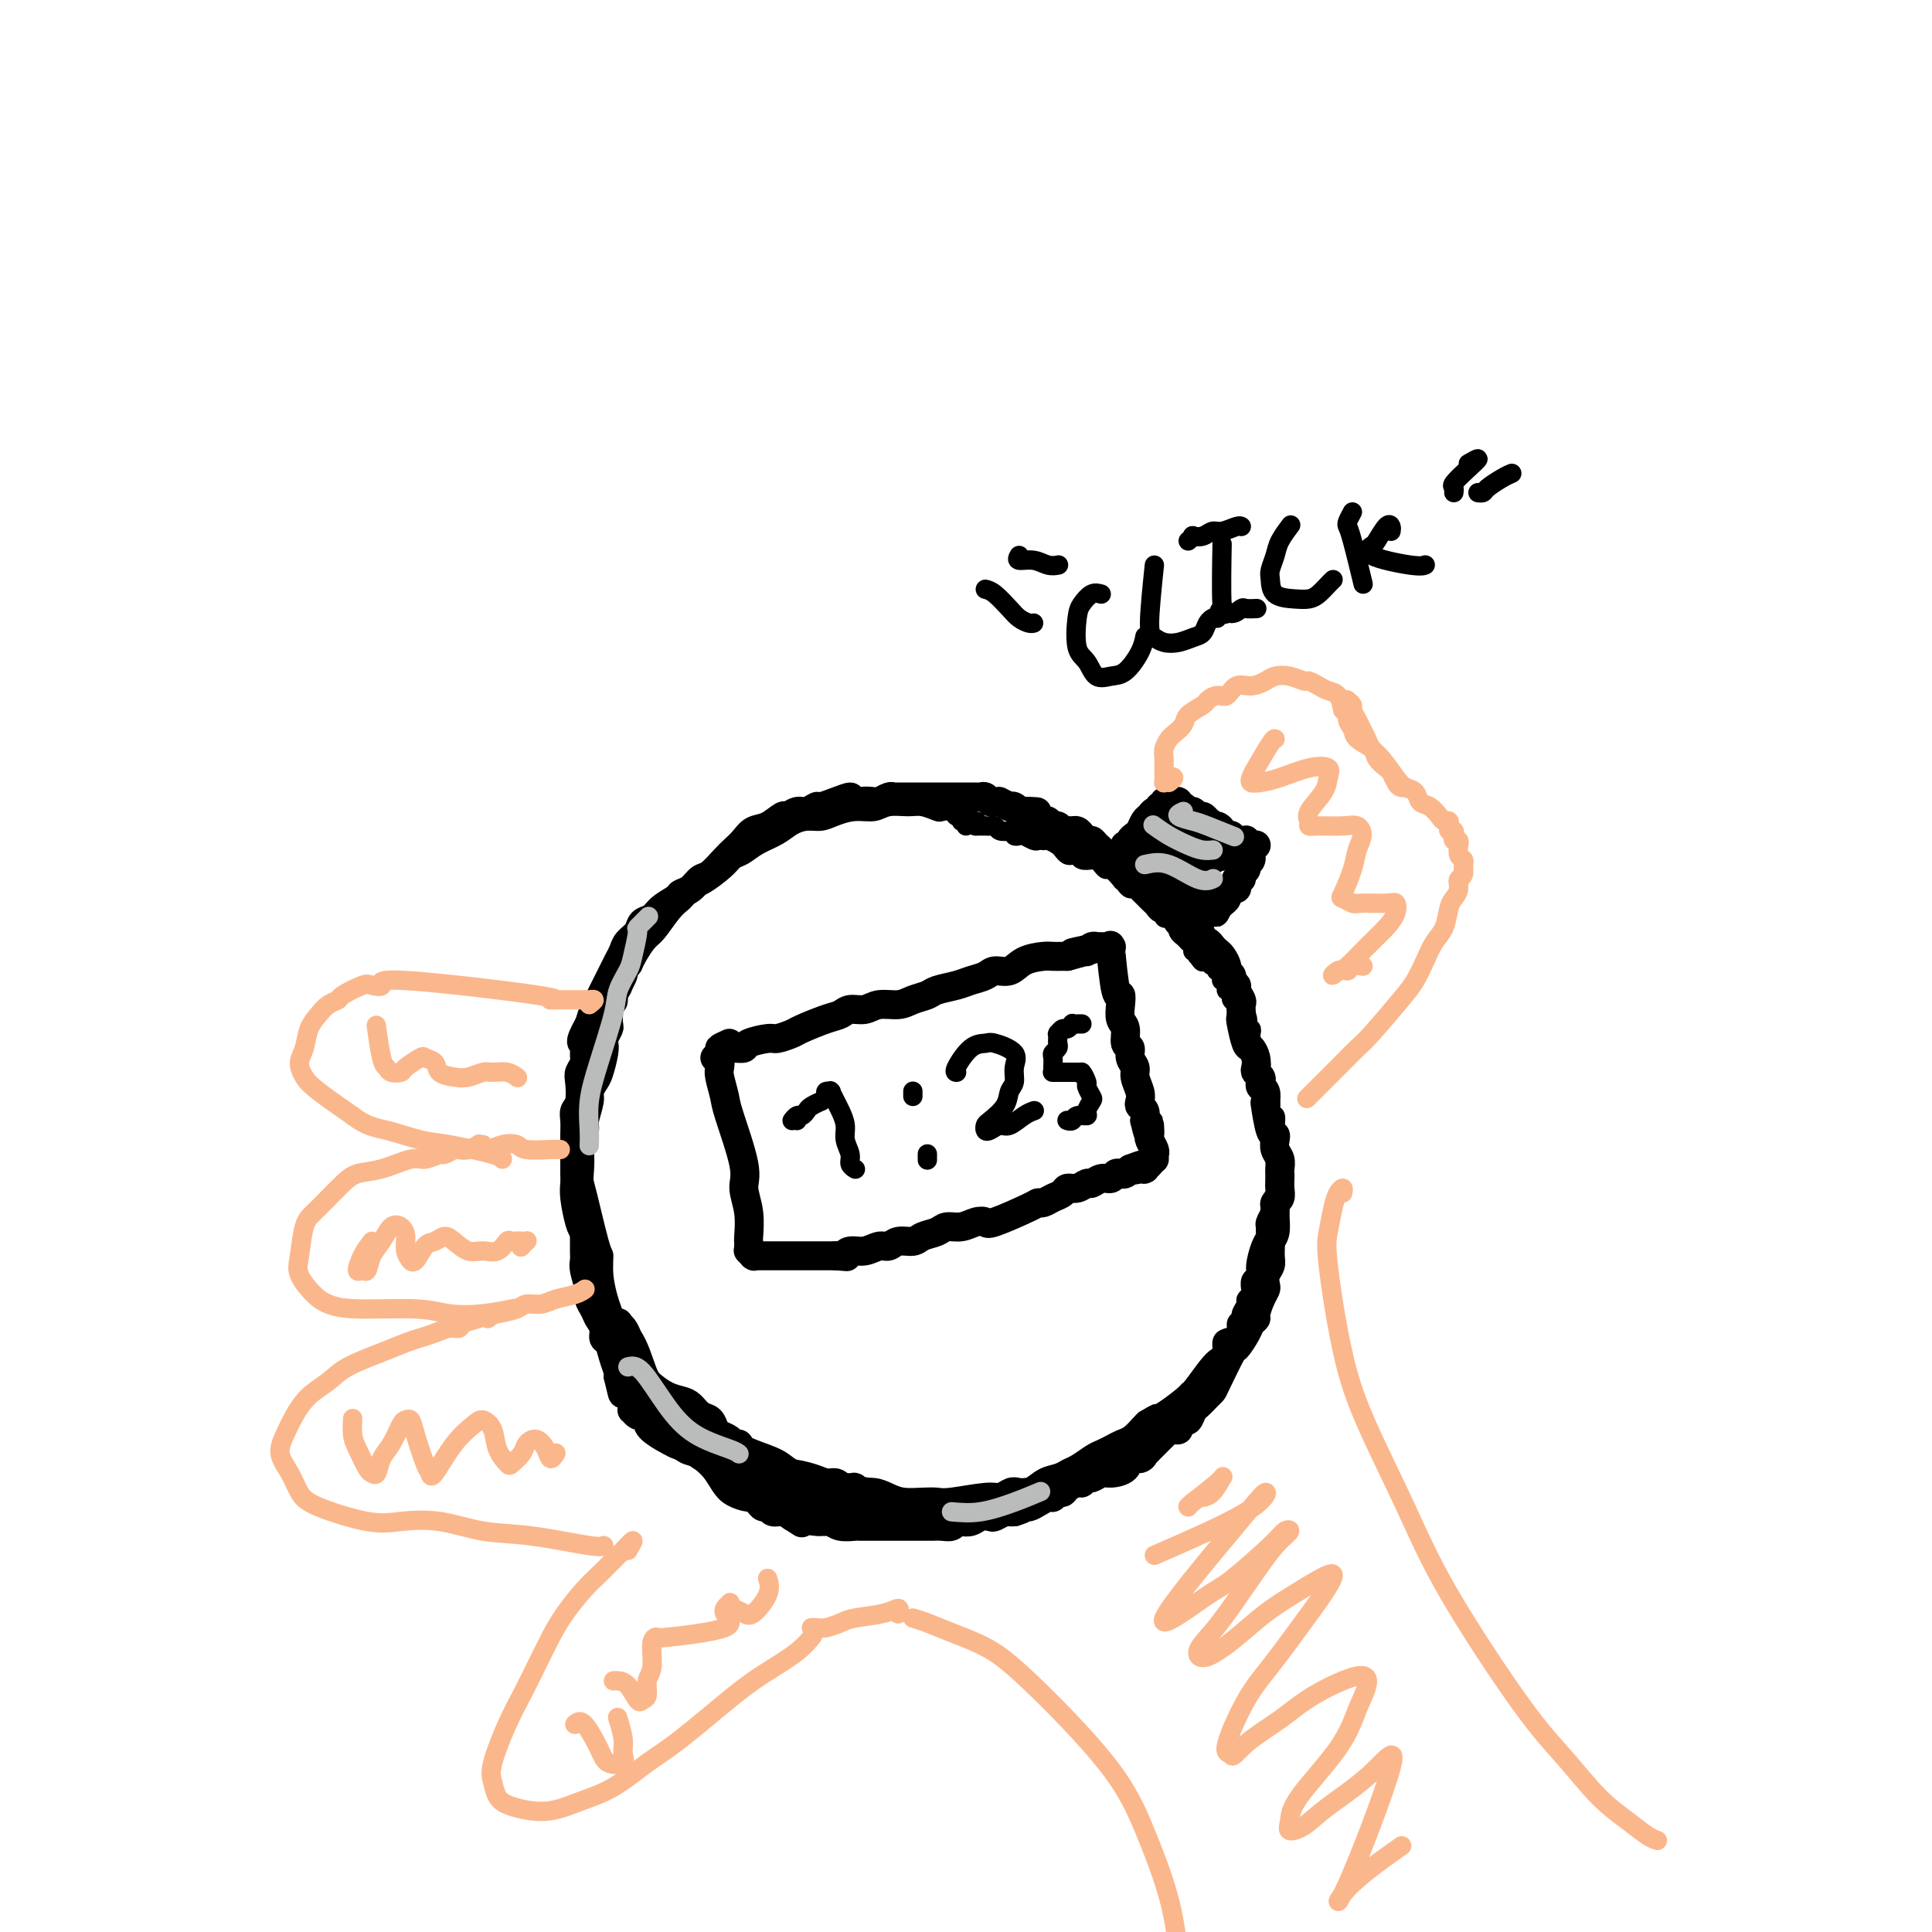 <svg viewBox='0 0 400 400' version='1.1' xmlns='http://www.w3.org/2000/svg' xmlns:xlink='http://www.w3.org/1999/xlink'><g fill='none' stroke='#000000' stroke-width='4' stroke-linecap='round' stroke-linejoin='round'><path d='M200,171c0.504,-0.414 1.007,-0.828 1,-1c-0.007,-0.172 -0.526,-0.102 -1,0c-0.474,0.102 -0.905,0.237 -1,0c-0.095,-0.237 0.145,-0.847 0,-1c-0.145,-0.153 -0.675,0.151 -1,0c-0.325,-0.151 -0.445,-0.758 -1,-1c-0.555,-0.242 -1.545,-0.118 -2,0c-0.455,0.118 -0.375,0.232 -1,0c-0.625,-0.232 -1.955,-0.809 -3,-1c-1.045,-0.191 -1.806,0.004 -3,0c-1.194,-0.004 -2.823,-0.207 -4,0c-1.177,0.207 -1.904,0.826 -3,1c-1.096,0.174 -2.562,-0.095 -4,0c-1.438,0.095 -2.848,0.553 -4,1c-1.152,0.447 -2.044,0.882 -3,1c-0.956,0.118 -1.975,-0.081 -3,0c-1.025,0.081 -2.057,0.441 -3,1c-0.943,0.559 -1.798,1.317 -3,2c-1.202,0.683 -2.752,1.290 -4,2c-1.248,0.710 -2.193,1.523 -3,2c-0.807,0.477 -1.477,0.618 -2,1c-0.523,0.382 -0.899,1.005 -2,2c-1.101,0.995 -2.927,2.361 -4,3c-1.073,0.639 -1.394,0.549 -2,1c-0.606,0.451 -1.499,1.443 -2,2c-0.501,0.557 -0.610,0.681 -1,1c-0.390,0.319 -1.060,0.834 -2,2c-0.940,1.166 -2.149,2.983 -3,4c-0.851,1.017 -1.345,1.235 -2,2c-0.655,0.765 -1.473,2.076 -2,3c-0.527,0.924 -0.764,1.462 -1,2'/><path d='M131,200c-1.820,2.397 -0.869,1.389 -1,2c-0.131,0.611 -1.345,2.841 -2,4c-0.655,1.159 -0.753,1.248 -1,2c-0.247,0.752 -0.643,2.168 -1,3c-0.357,0.832 -0.674,1.080 -1,2c-0.326,0.920 -0.661,2.511 -1,4c-0.339,1.489 -0.683,2.874 -1,4c-0.317,1.126 -0.607,1.991 -1,3c-0.393,1.009 -0.890,2.163 -1,3c-0.110,0.837 0.168,1.359 0,3c-0.168,1.641 -0.781,4.402 -1,6c-0.219,1.598 -0.044,2.033 0,3c0.044,0.967 -0.041,2.466 0,3c0.041,0.534 0.210,0.103 1,3c0.790,2.897 2.201,9.121 3,12c0.799,2.879 0.987,2.413 1,3c0.013,0.587 -0.148,2.228 0,4c0.148,1.772 0.606,3.674 1,5c0.394,1.326 0.725,2.074 1,3c0.275,0.926 0.495,2.030 1,3c0.505,0.970 1.294,1.807 2,3c0.706,1.193 1.328,2.741 2,4c0.672,1.259 1.394,2.228 2,3c0.606,0.772 1.097,1.348 2,2c0.903,0.652 2.220,1.382 3,2c0.780,0.618 1.024,1.124 2,2c0.976,0.876 2.686,2.120 4,3c1.314,0.880 2.233,1.394 3,2c0.767,0.606 1.384,1.303 2,2'/><path d='M150,298c3.044,2.202 2.653,1.206 3,1c0.347,-0.206 1.431,0.379 3,1c1.569,0.621 3.624,1.279 5,2c1.376,0.721 2.073,1.503 3,2c0.927,0.497 2.086,0.707 3,1c0.914,0.293 1.585,0.670 3,1c1.415,0.330 3.574,0.614 5,1c1.426,0.386 2.118,0.874 3,1c0.882,0.126 1.955,-0.110 3,0c1.045,0.110 2.060,0.566 3,1c0.940,0.434 1.803,0.844 3,1c1.197,0.156 2.729,0.057 4,0c1.271,-0.057 2.280,-0.071 3,0c0.720,0.071 1.152,0.229 3,0c1.848,-0.229 5.113,-0.844 7,-1c1.887,-0.156 2.395,0.148 3,0c0.605,-0.148 1.306,-0.746 2,-1c0.694,-0.254 1.379,-0.162 2,0c0.621,0.162 1.176,0.395 2,0c0.824,-0.395 1.915,-1.419 3,-2c1.085,-0.581 2.163,-0.719 3,-1c0.837,-0.281 1.431,-0.705 2,-1c0.569,-0.295 1.111,-0.460 2,-1c0.889,-0.540 2.125,-1.453 3,-2c0.875,-0.547 1.390,-0.728 2,-1c0.610,-0.272 1.315,-0.637 2,-1c0.685,-0.363 1.348,-0.726 2,-1c0.652,-0.274 1.291,-0.458 2,-1c0.709,-0.542 1.488,-1.440 2,-2c0.512,-0.560 0.756,-0.780 1,-1'/><path d='M237,294c3.177,-1.912 2.121,-1.192 2,-1c-0.121,0.192 0.695,-0.144 2,-1c1.305,-0.856 3.098,-2.233 4,-3c0.902,-0.767 0.911,-0.926 1,-1c0.089,-0.074 0.258,-0.065 1,-1c0.742,-0.935 2.057,-2.814 3,-4c0.943,-1.186 1.514,-1.679 2,-2c0.486,-0.321 0.885,-0.471 1,-1c0.115,-0.529 -0.056,-1.437 0,-2c0.056,-0.563 0.340,-0.780 1,-1c0.660,-0.220 1.698,-0.444 2,-1c0.302,-0.556 -0.130,-1.444 0,-2c0.130,-0.556 0.823,-0.779 1,-1c0.177,-0.221 -0.163,-0.439 0,-1c0.163,-0.561 0.827,-1.463 1,-2c0.173,-0.537 -0.146,-0.707 0,-1c0.146,-0.293 0.756,-0.709 1,-1c0.244,-0.291 0.121,-0.455 0,-1c-0.121,-0.545 -0.239,-1.469 0,-2c0.239,-0.531 0.834,-0.667 1,-1c0.166,-0.333 -0.099,-0.863 0,-2c0.099,-1.137 0.562,-2.881 1,-4c0.438,-1.119 0.852,-1.612 1,-2c0.148,-0.388 0.029,-0.671 0,-1c-0.029,-0.329 0.031,-0.704 0,-1c-0.031,-0.296 -0.152,-0.513 0,-1c0.152,-0.487 0.576,-1.243 1,-2'/><path d='M263,251c1.079,-3.815 0.275,-0.854 0,0c-0.275,0.854 -0.021,-0.401 0,-1c0.021,-0.599 -0.190,-0.542 0,-1c0.190,-0.458 0.783,-1.432 1,-2c0.217,-0.568 0.058,-0.729 0,-1c-0.058,-0.271 -0.016,-0.650 0,-1c0.016,-0.350 0.004,-0.670 0,-1c-0.004,-0.330 -0.001,-0.669 0,-1c0.001,-0.331 0.000,-0.652 0,-1c-0.000,-0.348 -0.000,-0.722 0,-1c0.000,-0.278 0.000,-0.460 0,-1c-0.000,-0.540 -0.000,-1.439 0,-2c0.000,-0.561 0.001,-0.785 0,-1c-0.001,-0.215 -0.004,-0.421 0,-1c0.004,-0.579 0.015,-1.531 0,-2c-0.015,-0.469 -0.057,-0.455 0,-1c0.057,-0.545 0.212,-1.651 0,-2c-0.212,-0.349 -0.793,0.057 -1,0c-0.207,-0.057 -0.041,-0.579 0,-1c0.041,-0.421 -0.042,-0.743 0,-1c0.042,-0.257 0.208,-0.450 0,-1c-0.208,-0.550 -0.792,-1.457 -1,-2c-0.208,-0.543 -0.042,-0.723 0,-1c0.042,-0.277 -0.040,-0.652 0,-1c0.040,-0.348 0.203,-0.671 0,-1c-0.203,-0.329 -0.773,-0.666 -1,-1c-0.227,-0.334 -0.112,-0.667 0,-1c0.112,-0.333 0.223,-0.667 0,-1c-0.223,-0.333 -0.778,-0.667 -1,-1c-0.222,-0.333 -0.111,-0.667 0,-1'/><path d='M260,218c-0.558,-2.194 0.046,-1.179 0,-1c-0.046,0.179 -0.743,-0.478 -1,-1c-0.257,-0.522 -0.072,-0.910 0,-1c0.072,-0.090 0.033,0.116 0,0c-0.033,-0.116 -0.060,-0.556 0,-1c0.060,-0.444 0.208,-0.892 0,-1c-0.208,-0.108 -0.773,0.125 -1,0c-0.227,-0.125 -0.118,-0.607 0,-1c0.118,-0.393 0.243,-0.697 0,-1c-0.243,-0.303 -0.854,-0.606 -1,-1c-0.146,-0.394 0.172,-0.879 0,-1c-0.172,-0.121 -0.835,0.121 -1,0c-0.165,-0.121 0.166,-0.606 0,-1c-0.166,-0.394 -0.829,-0.698 -1,-1c-0.171,-0.302 0.151,-0.602 0,-1c-0.151,-0.398 -0.776,-0.895 -1,-1c-0.224,-0.105 -0.046,0.183 0,0c0.046,-0.183 -0.041,-0.838 0,-1c0.041,-0.162 0.208,0.168 0,0c-0.208,-0.168 -0.792,-0.834 -1,-1c-0.208,-0.166 -0.042,0.167 0,0c0.042,-0.167 -0.041,-0.833 0,-1c0.041,-0.167 0.204,0.167 0,0c-0.204,-0.167 -0.776,-0.833 -1,-1c-0.224,-0.167 -0.099,0.165 0,0c0.099,-0.165 0.171,-0.828 0,-1c-0.171,-0.172 -0.584,0.146 -1,0c-0.416,-0.146 -0.833,-0.756 -1,-1c-0.167,-0.244 -0.083,-0.122 0,0'/><path d='M250,199c-1.714,-2.874 -0.999,-0.559 -1,0c-0.001,0.559 -0.717,-0.637 -1,-1c-0.283,-0.363 -0.132,0.109 0,0c0.132,-0.109 0.247,-0.799 0,-1c-0.247,-0.201 -0.855,0.086 -1,0c-0.145,-0.086 0.172,-0.544 0,-1c-0.172,-0.456 -0.834,-0.909 -1,-1c-0.166,-0.091 0.166,0.182 0,0c-0.166,-0.182 -0.828,-0.818 -1,-1c-0.172,-0.182 0.146,0.091 0,0c-0.146,-0.091 -0.756,-0.545 -1,-1c-0.244,-0.455 -0.122,-0.910 0,-1c0.122,-0.090 0.244,0.186 0,0c-0.244,-0.186 -0.854,-0.833 -1,-1c-0.146,-0.167 0.172,0.147 0,0c-0.172,-0.147 -0.833,-0.756 -1,-1c-0.167,-0.244 0.162,-0.122 0,0c-0.162,0.122 -0.813,0.243 -1,0c-0.187,-0.243 0.092,-0.851 0,-1c-0.092,-0.149 -0.554,0.163 -1,0c-0.446,-0.163 -0.875,-0.799 -1,-1c-0.125,-0.201 0.055,0.033 0,0c-0.055,-0.033 -0.343,-0.334 -1,-1c-0.657,-0.666 -1.682,-1.698 -2,-2c-0.318,-0.302 0.072,0.126 0,0c-0.072,-0.126 -0.607,-0.807 -1,-1c-0.393,-0.193 -0.644,0.102 -1,0c-0.356,-0.102 -0.816,-0.601 -1,-1c-0.184,-0.399 -0.092,-0.700 0,-1'/><path d='M233,182c-2.885,-2.663 -1.599,-0.822 -1,0c0.599,0.822 0.511,0.623 0,0c-0.511,-0.623 -1.445,-1.670 -2,-2c-0.555,-0.330 -0.730,0.056 -1,0c-0.270,-0.056 -0.636,-0.555 -1,-1c-0.364,-0.445 -0.728,-0.838 -1,-1c-0.272,-0.162 -0.454,-0.095 -1,0c-0.546,0.095 -1.456,0.219 -2,0c-0.544,-0.219 -0.722,-0.779 -1,-1c-0.278,-0.221 -0.655,-0.101 -1,0c-0.345,0.101 -0.657,0.185 -1,0c-0.343,-0.185 -0.718,-0.638 -1,-1c-0.282,-0.362 -0.471,-0.633 -1,-1c-0.529,-0.367 -1.398,-0.829 -2,-1c-0.602,-0.171 -0.939,-0.049 -1,0c-0.061,0.049 0.153,0.027 0,0c-0.153,-0.027 -0.672,-0.059 -1,0c-0.328,0.059 -0.466,0.208 -1,0c-0.534,-0.208 -1.466,-0.774 -2,-1c-0.534,-0.226 -0.672,-0.112 -1,0c-0.328,0.112 -0.847,0.222 -1,0c-0.153,-0.222 0.061,-0.778 0,-1c-0.061,-0.222 -0.398,-0.112 -1,0c-0.602,0.112 -1.471,0.226 -2,0c-0.529,-0.226 -0.719,-0.793 -1,-1c-0.281,-0.207 -0.653,-0.056 -1,0c-0.347,0.056 -0.670,0.015 -1,0c-0.330,-0.015 -0.666,-0.004 -1,0c-0.334,0.004 -0.667,0.002 -1,0'/><path d='M202,171c-4.738,-1.929 -1.083,-1.250 0,-1c1.083,0.250 -0.405,0.071 -1,0c-0.595,-0.071 -0.298,-0.036 0,0'/></g>
<g fill='none' stroke='#000000' stroke-width='6' stroke-linecap='round' stroke-linejoin='round'><path d='M175,166c0.676,-0.503 1.352,-1.006 1,-1c-0.352,0.006 -1.732,0.522 -3,1c-1.268,0.478 -2.424,0.917 -3,1c-0.576,0.083 -0.573,-0.190 -1,0c-0.427,0.190 -1.286,0.842 -2,1c-0.714,0.158 -1.283,-0.180 -2,0c-0.717,0.180 -1.581,0.877 -2,1c-0.419,0.123 -0.392,-0.329 -1,0c-0.608,0.329 -1.853,1.438 -3,2c-1.147,0.562 -2.198,0.578 -3,1c-0.802,0.422 -1.356,1.250 -2,2c-0.644,0.750 -1.380,1.423 -2,2c-0.620,0.577 -1.126,1.058 -2,2c-0.874,0.942 -2.116,2.346 -3,3c-0.884,0.654 -1.409,0.559 -2,1c-0.591,0.441 -1.246,1.417 -2,2c-0.754,0.583 -1.607,0.771 -2,1c-0.393,0.229 -0.328,0.498 -1,1c-0.672,0.502 -2.082,1.237 -3,2c-0.918,0.763 -1.345,1.555 -2,2c-0.655,0.445 -1.537,0.542 -2,1c-0.463,0.458 -0.505,1.277 -1,2c-0.495,0.723 -1.442,1.348 -2,2c-0.558,0.652 -0.727,1.329 -1,2c-0.273,0.671 -0.651,1.335 -1,2c-0.349,0.665 -0.671,1.332 -1,2c-0.329,0.668 -0.666,1.336 -1,2c-0.334,0.664 -0.667,1.322 -1,2c-0.333,0.678 -0.667,1.375 -1,2c-0.333,0.625 -0.667,1.179 -1,2c-0.333,0.821 -0.667,1.911 -1,3'/><path d='M122,212c-2.543,4.522 -1.400,3.829 -1,4c0.400,0.171 0.056,1.208 0,2c-0.056,0.792 0.178,1.339 0,2c-0.178,0.661 -0.766,1.436 -1,2c-0.234,0.564 -0.115,0.917 0,2c0.115,1.083 0.227,2.898 0,4c-0.227,1.102 -0.793,1.492 -1,2c-0.207,0.508 -0.056,1.133 0,2c0.056,0.867 0.015,1.975 0,3c-0.015,1.025 -0.005,1.966 0,3c0.005,1.034 0.004,2.161 0,3c-0.004,0.839 -0.013,1.390 0,2c0.013,0.610 0.046,1.279 0,2c-0.046,0.721 -0.171,1.493 0,3c0.171,1.507 0.638,3.748 1,5c0.362,1.252 0.618,1.515 1,2c0.382,0.485 0.891,1.191 1,2c0.109,0.809 -0.181,1.720 0,3c0.181,1.280 0.832,2.930 1,4c0.168,1.070 -0.147,1.560 0,2c0.147,0.440 0.757,0.829 1,2c0.243,1.171 0.121,3.124 0,4c-0.121,0.876 -0.240,0.674 0,1c0.240,0.326 0.839,1.180 1,2c0.161,0.820 -0.114,1.606 0,2c0.114,0.394 0.618,0.394 1,1c0.382,0.606 0.641,1.817 1,3c0.359,1.183 0.817,2.338 1,3c0.183,0.662 0.092,0.831 0,1'/><path d='M128,285c1.454,6.068 0.589,2.739 1,2c0.411,-0.739 2.099,1.111 3,2c0.901,0.889 1.015,0.815 1,1c-0.015,0.185 -0.159,0.627 0,1c0.159,0.373 0.620,0.676 1,1c0.380,0.324 0.679,0.668 1,1c0.321,0.332 0.663,0.653 1,1c0.337,0.347 0.667,0.719 1,1c0.333,0.281 0.669,0.469 1,1c0.331,0.531 0.659,1.403 1,2c0.341,0.597 0.697,0.919 1,1c0.303,0.081 0.553,-0.081 1,0c0.447,0.081 1.089,0.403 2,1c0.911,0.597 2.089,1.470 3,2c0.911,0.530 1.553,0.719 2,1c0.447,0.281 0.697,0.654 1,1c0.303,0.346 0.659,0.666 1,1c0.341,0.334 0.669,0.681 1,1c0.331,0.319 0.666,0.610 1,1c0.334,0.390 0.667,0.878 1,1c0.333,0.122 0.667,-0.121 1,0c0.333,0.121 0.667,0.606 1,1c0.333,0.394 0.666,0.698 1,1c0.334,0.302 0.670,0.602 1,1c0.330,0.398 0.655,0.894 1,1c0.345,0.106 0.711,-0.178 1,0c0.289,0.178 0.501,0.817 1,1c0.499,0.183 1.285,-0.091 2,0c0.715,0.091 1.357,0.545 2,1'/><path d='M164,314c3.996,2.547 1.987,1.413 2,1c0.013,-0.413 2.047,-0.107 3,0c0.953,0.107 0.826,0.015 1,0c0.174,-0.015 0.648,0.049 1,0c0.352,-0.049 0.581,-0.209 1,0c0.419,0.209 1.029,0.788 2,1c0.971,0.212 2.304,0.057 3,0c0.696,-0.057 0.754,-0.015 1,0c0.246,0.015 0.681,0.004 1,0c0.319,-0.004 0.521,-0.001 1,0c0.479,0.001 1.235,0.000 2,0c0.765,-0.000 1.538,-0.000 2,0c0.462,0.000 0.613,0.000 1,0c0.387,-0.000 1.009,-0.000 2,0c0.991,0.000 2.349,0.001 3,0c0.651,-0.001 0.594,-0.004 1,0c0.406,0.004 1.274,0.015 2,0c0.726,-0.015 1.311,-0.056 2,0c0.689,0.056 1.483,0.207 2,0c0.517,-0.207 0.758,-0.774 1,-1c0.242,-0.226 0.483,-0.112 1,0c0.517,0.112 1.308,0.222 2,0c0.692,-0.222 1.285,-0.778 2,-1c0.715,-0.222 1.554,-0.112 2,0c0.446,0.112 0.501,0.226 1,0c0.499,-0.226 1.442,-0.792 2,-1c0.558,-0.208 0.731,-0.060 1,0c0.269,0.060 0.635,0.030 1,0'/><path d='M210,313c2.428,-0.702 1.999,-0.958 2,-1c0.001,-0.042 0.434,0.128 1,0c0.566,-0.128 1.265,-0.555 2,-1c0.735,-0.445 1.505,-0.906 2,-1c0.495,-0.094 0.714,0.181 1,0c0.286,-0.181 0.640,-0.818 1,-1c0.360,-0.182 0.727,0.091 1,0c0.273,-0.091 0.454,-0.545 1,-1c0.546,-0.455 1.459,-0.910 2,-1c0.541,-0.090 0.710,0.187 1,0c0.290,-0.187 0.701,-0.836 1,-1c0.299,-0.164 0.485,0.159 1,0c0.515,-0.159 1.360,-0.798 2,-1c0.640,-0.202 1.076,0.033 2,0c0.924,-0.033 2.338,-0.334 3,-1c0.662,-0.666 0.573,-1.698 1,-2c0.427,-0.302 1.371,0.127 2,0c0.629,-0.127 0.943,-0.809 1,-1c0.057,-0.191 -0.143,0.107 0,0c0.143,-0.107 0.630,-0.621 1,-1c0.370,-0.379 0.622,-0.624 1,-1c0.378,-0.376 0.883,-0.882 1,-1c0.117,-0.118 -0.154,0.154 0,0c0.154,-0.154 0.732,-0.732 1,-1c0.268,-0.268 0.226,-0.226 1,-1c0.774,-0.774 2.364,-2.364 3,-3c0.636,-0.636 0.318,-0.318 0,0'/><path d='M177,166c-0.562,0.534 -1.125,1.067 -1,1c0.125,-0.067 0.937,-0.736 2,-1c1.063,-0.264 2.378,-0.123 3,0c0.622,0.123 0.551,0.229 1,0c0.449,-0.229 1.419,-0.793 2,-1c0.581,-0.207 0.772,-0.055 1,0c0.228,0.055 0.494,0.015 1,0c0.506,-0.015 1.253,-0.004 2,0c0.747,0.004 1.496,0.001 2,0c0.504,-0.001 0.765,-0.000 1,0c0.235,0.000 0.444,0.000 1,0c0.556,-0.000 1.457,-0.000 2,0c0.543,0.000 0.727,-0.000 1,0c0.273,0.000 0.637,0.000 1,0c0.363,-0.000 0.727,-0.000 1,0c0.273,0.000 0.454,0.000 1,0c0.546,-0.000 1.456,-0.001 2,0c0.544,0.001 0.723,0.004 1,0c0.277,-0.004 0.651,-0.015 1,0c0.349,0.015 0.672,0.057 1,0c0.328,-0.057 0.660,-0.212 1,0c0.340,0.212 0.687,0.793 1,1c0.313,0.207 0.591,0.042 1,0c0.409,-0.042 0.950,0.040 1,0c0.050,-0.040 -0.390,-0.203 0,0c0.390,0.203 1.610,0.773 2,1c0.390,0.227 -0.050,0.112 0,0c0.050,-0.112 0.590,-0.223 1,0c0.410,0.223 0.688,0.778 1,1c0.312,0.222 0.656,0.111 1,0'/><path d='M212,168c5.371,0.250 1.299,-0.126 0,0c-1.299,0.126 0.177,0.752 1,1c0.823,0.248 0.994,0.118 1,0c0.006,-0.118 -0.153,-0.224 0,0c0.153,0.224 0.618,0.777 1,1c0.382,0.223 0.680,0.116 1,0c0.320,-0.116 0.663,-0.241 1,0c0.337,0.241 0.668,0.849 1,1c0.332,0.151 0.666,-0.157 1,0c0.334,0.157 0.667,0.777 1,1c0.333,0.223 0.667,0.050 1,0c0.333,-0.050 0.667,0.024 1,0c0.333,-0.024 0.666,-0.147 1,0c0.334,0.147 0.668,0.564 1,1c0.332,0.436 0.663,0.890 1,1c0.337,0.110 0.682,-0.124 1,0c0.318,0.124 0.610,0.607 1,1c0.390,0.393 0.878,0.698 1,1c0.122,0.302 -0.122,0.602 0,1c0.122,0.398 0.611,0.894 1,1c0.389,0.106 0.678,-0.178 1,0c0.322,0.178 0.678,0.817 1,1c0.322,0.183 0.611,-0.091 1,0c0.389,0.091 0.878,0.545 1,1c0.122,0.455 -0.125,0.909 0,1c0.125,0.091 0.621,-0.182 1,0c0.379,0.182 0.640,0.818 1,1c0.360,0.182 0.817,-0.091 1,0c0.183,0.091 0.091,0.545 0,1'/><path d='M236,183c4.101,2.504 2.352,1.263 2,1c-0.352,-0.263 0.693,0.450 1,1c0.307,0.550 -0.125,0.935 0,1c0.125,0.065 0.807,-0.191 1,0c0.193,0.191 -0.103,0.830 0,1c0.103,0.170 0.605,-0.127 1,0c0.395,0.127 0.684,0.679 1,1c0.316,0.321 0.661,0.410 1,1c0.339,0.590 0.673,1.681 1,2c0.327,0.319 0.647,-0.135 1,0c0.353,0.135 0.739,0.858 1,1c0.261,0.142 0.399,-0.299 1,0c0.601,0.299 1.667,1.337 2,2c0.333,0.663 -0.066,0.950 0,1c0.066,0.050 0.596,-0.138 1,0c0.404,0.138 0.682,0.600 1,1c0.318,0.400 0.678,0.737 1,1c0.322,0.263 0.607,0.452 1,1c0.393,0.548 0.894,1.457 1,2c0.106,0.543 -0.183,0.722 0,1c0.183,0.278 0.837,0.656 1,1c0.163,0.344 -0.167,0.655 0,1c0.167,0.345 0.829,0.725 1,1c0.171,0.275 -0.150,0.445 0,1c0.150,0.555 0.771,1.496 1,2c0.229,0.504 0.065,0.573 0,1c-0.065,0.427 -0.033,1.214 0,2'/><path d='M257,210c0.632,2.085 0.211,1.296 0,1c-0.211,-0.296 -0.214,-0.101 0,1c0.214,1.101 0.645,3.107 1,4c0.355,0.893 0.635,0.673 1,1c0.365,0.327 0.816,1.201 1,2c0.184,0.799 0.101,1.524 0,2c-0.101,0.476 -0.219,0.704 0,1c0.219,0.296 0.777,0.662 1,1c0.223,0.338 0.112,0.650 0,1c-0.112,0.350 -0.223,0.739 0,1c0.223,0.261 0.781,0.395 1,1c0.219,0.605 0.097,1.681 0,2c-0.097,0.319 -0.171,-0.119 0,1c0.171,1.119 0.585,3.794 1,5c0.415,1.206 0.829,0.943 1,1c0.171,0.057 0.098,0.435 0,1c-0.098,0.565 -0.222,1.316 0,2c0.222,0.684 0.791,1.299 1,2c0.209,0.701 0.057,1.487 0,2c-0.057,0.513 -0.019,0.753 0,1c0.019,0.247 0.019,0.499 0,1c-0.019,0.501 -0.058,1.249 0,2c0.058,0.751 0.212,1.503 0,2c-0.212,0.497 -0.792,0.738 -1,1c-0.208,0.262 -0.046,0.544 0,1c0.046,0.456 -0.026,1.084 0,2c0.026,0.916 0.150,2.119 0,3c-0.150,0.881 -0.575,1.441 -1,2'/><path d='M263,257c-0.305,2.452 -0.068,1.080 0,1c0.068,-0.080 -0.034,1.130 0,2c0.034,0.870 0.202,1.401 0,2c-0.202,0.599 -0.776,1.267 -1,2c-0.224,0.733 -0.098,1.530 0,2c0.098,0.470 0.166,0.612 0,1c-0.166,0.388 -0.568,1.023 -1,2c-0.432,0.977 -0.894,2.298 -1,3c-0.106,0.702 0.142,0.785 0,1c-0.142,0.215 -0.675,0.562 -1,1c-0.325,0.438 -0.440,0.968 -1,2c-0.560,1.032 -1.563,2.566 -2,3c-0.437,0.434 -0.306,-0.230 -1,1c-0.694,1.230 -2.213,4.356 -3,6c-0.787,1.644 -0.841,1.807 -1,2c-0.159,0.193 -0.424,0.415 -1,1c-0.576,0.585 -1.465,1.533 -2,2c-0.535,0.467 -0.717,0.455 -1,1c-0.283,0.545 -0.667,1.649 -1,2c-0.333,0.351 -0.615,-0.050 -1,0c-0.385,0.050 -0.873,0.549 -1,1c-0.127,0.451 0.106,0.852 0,1c-0.106,0.148 -0.553,0.043 -1,0c-0.447,-0.043 -0.896,-0.022 -1,0c-0.104,0.022 0.137,0.047 0,0c-0.137,-0.047 -0.652,-0.167 -1,0c-0.348,0.167 -0.528,0.619 -1,1c-0.472,0.381 -1.236,0.690 -2,1'/><path d='M238,298c-2.512,1.808 -1.790,0.330 -2,0c-0.210,-0.330 -1.350,0.490 -2,1c-0.650,0.510 -0.808,0.710 -1,1c-0.192,0.290 -0.417,0.669 -1,1c-0.583,0.331 -1.522,0.614 -2,1c-0.478,0.386 -0.494,0.877 -1,1c-0.506,0.123 -1.500,-0.121 -2,0c-0.500,0.121 -0.504,0.606 -1,1c-0.496,0.394 -1.483,0.697 -2,1c-0.517,0.303 -0.565,0.607 -1,1c-0.435,0.393 -1.259,0.875 -2,1c-0.741,0.125 -1.400,-0.108 -2,0c-0.600,0.108 -1.141,0.558 -2,1c-0.859,0.442 -2.036,0.875 -3,1c-0.964,0.125 -1.715,-0.057 -2,0c-0.285,0.057 -0.106,0.354 -2,1c-1.894,0.646 -5.862,1.641 -8,2c-2.138,0.359 -2.445,0.082 -3,0c-0.555,-0.082 -1.356,0.031 -2,0c-0.644,-0.031 -1.130,-0.204 -2,0c-0.870,0.204 -2.124,0.787 -3,1c-0.876,0.213 -1.375,0.057 -2,0c-0.625,-0.057 -1.377,-0.015 -2,0c-0.623,0.015 -1.117,0.004 -2,0c-0.883,-0.004 -2.154,-0.001 -3,0c-0.846,0.001 -1.266,0.000 -2,0c-0.734,-0.000 -1.781,-0.000 -3,0c-1.219,0.000 -2.609,0.000 -4,0'/><path d='M174,313c-4.934,0.158 -3.268,0.054 -3,0c0.268,-0.054 -0.863,-0.057 -2,0c-1.137,0.057 -2.282,0.174 -3,0c-0.718,-0.174 -1.011,-0.637 -2,-1c-0.989,-0.363 -2.674,-0.624 -4,-1c-1.326,-0.376 -2.294,-0.867 -3,-1c-0.706,-0.133 -1.149,0.091 -2,0c-0.851,-0.091 -2.111,-0.496 -3,-1c-0.889,-0.504 -1.407,-1.105 -2,-2c-0.593,-0.895 -1.262,-2.083 -2,-3c-0.738,-0.917 -1.547,-1.562 -2,-2c-0.453,-0.438 -0.551,-0.670 -1,-1c-0.449,-0.330 -1.248,-0.758 -2,-1c-0.752,-0.242 -1.458,-0.299 -3,-1c-1.542,-0.701 -3.919,-2.048 -5,-3c-1.081,-0.952 -0.864,-1.509 -1,-2c-0.136,-0.491 -0.624,-0.916 -1,-1c-0.376,-0.084 -0.638,0.173 -1,0c-0.362,-0.173 -0.823,-0.777 -1,-1c-0.177,-0.223 -0.071,-0.067 0,0c0.071,0.067 0.105,0.045 0,0c-0.105,-0.045 -0.350,-0.112 0,0c0.350,0.112 1.294,0.405 2,1c0.706,0.595 1.174,1.493 2,2c0.826,0.507 2.010,0.621 3,1c0.990,0.379 1.787,1.021 3,2c1.213,0.979 2.840,2.293 4,3c1.160,0.707 1.851,0.806 3,1c1.149,0.194 2.757,0.484 4,1c1.243,0.516 2.122,1.258 3,2'/><path d='M155,305c4.043,2.038 3.150,1.135 4,1c0.850,-0.135 3.443,0.500 5,1c1.557,0.500 2.077,0.865 3,1c0.923,0.135 2.250,0.040 3,0c0.750,-0.040 0.923,-0.025 2,0c1.077,0.025 3.058,0.059 4,0c0.942,-0.059 0.845,-0.212 1,0c0.155,0.212 0.562,0.789 1,1c0.438,0.211 0.907,0.057 1,0c0.093,-0.057 -0.188,-0.018 0,0c0.188,0.018 0.847,0.015 1,0c0.153,-0.015 -0.199,-0.042 0,0c0.199,0.042 0.950,0.152 0,0c-0.950,-0.152 -3.601,-0.567 -5,-1c-1.399,-0.433 -1.546,-0.886 -2,-1c-0.454,-0.114 -1.215,0.109 -2,0c-0.785,-0.109 -1.594,-0.551 -3,-1c-1.406,-0.449 -3.411,-0.907 -5,-1c-1.589,-0.093 -2.764,0.178 -4,0c-1.236,-0.178 -2.533,-0.806 -4,-1c-1.467,-0.194 -3.104,0.046 -4,0c-0.896,-0.046 -1.050,-0.377 -2,-1c-0.950,-0.623 -2.696,-1.536 -4,-2c-1.304,-0.464 -2.167,-0.478 -3,-1c-0.833,-0.522 -1.636,-1.552 -2,-2c-0.364,-0.448 -0.290,-0.313 -1,-1c-0.710,-0.687 -2.203,-2.196 -3,-3c-0.797,-0.804 -0.899,-0.902 -1,-1'/><path d='M135,293c-2.941,-2.529 -2.295,-3.350 -2,-4c0.295,-0.650 0.239,-1.128 0,-2c-0.239,-0.872 -0.659,-2.138 -1,-3c-0.341,-0.862 -0.602,-1.320 -1,-2c-0.398,-0.680 -0.933,-1.583 -1,-2c-0.067,-0.417 0.333,-0.350 0,-1c-0.333,-0.650 -1.399,-2.019 -2,-3c-0.601,-0.981 -0.738,-1.576 -1,-2c-0.262,-0.424 -0.648,-0.677 -1,-1c-0.352,-0.323 -0.669,-0.716 -1,-1c-0.331,-0.284 -0.677,-0.458 -1,-1c-0.323,-0.542 -0.622,-1.453 -1,-2c-0.378,-0.547 -0.834,-0.732 -1,-2c-0.166,-1.268 -0.042,-3.621 0,-5c0.042,-1.379 0.001,-1.785 0,-2c-0.001,-0.215 0.038,-0.238 0,0c-0.038,0.238 -0.154,0.739 0,1c0.154,0.261 0.577,0.282 1,1c0.423,0.718 0.847,2.132 1,3c0.153,0.868 0.035,1.189 0,2c-0.035,0.811 0.014,2.113 0,3c-0.014,0.887 -0.091,1.358 0,2c0.091,0.642 0.349,1.453 1,2c0.651,0.547 1.694,0.828 2,1c0.306,0.172 -0.125,0.234 0,0c0.125,-0.234 0.807,-0.764 1,-1c0.193,-0.236 -0.102,-0.179 0,0c0.102,0.179 0.601,0.480 1,1c0.399,0.520 0.700,1.260 1,2'/><path d='M130,277c1.369,1.896 2.292,5.137 3,7c0.708,1.863 1.201,2.349 2,3c0.799,0.651 1.906,1.469 3,2c1.094,0.531 2.177,0.776 3,1c0.823,0.224 1.385,0.427 2,1c0.615,0.573 1.282,1.515 2,2c0.718,0.485 1.487,0.512 2,1c0.513,0.488 0.768,1.436 1,2c0.232,0.564 0.440,0.743 1,1c0.560,0.257 1.474,0.591 2,1c0.526,0.409 0.666,0.894 1,1c0.334,0.106 0.861,-0.168 1,0c0.139,0.168 -0.110,0.777 0,1c0.110,0.223 0.580,0.061 0,0c-0.580,-0.061 -2.211,-0.020 -3,0c-0.789,0.020 -0.735,0.020 -1,0c-0.265,-0.020 -0.847,-0.060 -1,0c-0.153,0.060 0.125,0.219 0,0c-0.125,-0.219 -0.651,-0.817 -1,-1c-0.349,-0.183 -0.520,0.051 -1,0c-0.480,-0.051 -1.269,-0.385 -2,-1c-0.731,-0.615 -1.404,-1.511 -2,-2c-0.596,-0.489 -1.114,-0.570 -2,-1c-0.886,-0.430 -2.139,-1.207 -3,-2c-0.861,-0.793 -1.330,-1.602 -2,-2c-0.670,-0.398 -1.540,-0.385 -2,-1c-0.460,-0.615 -0.508,-1.858 -1,-3c-0.492,-1.142 -1.426,-2.183 -2,-3c-0.574,-0.817 -0.787,-1.408 -1,-2'/><path d='M129,282c-1.412,-2.055 -0.941,-1.691 -1,-2c-0.059,-0.309 -0.647,-1.291 -1,-2c-0.353,-0.709 -0.472,-1.147 -1,-2c-0.528,-0.853 -1.466,-2.123 -2,-3c-0.534,-0.877 -0.665,-1.362 -1,-2c-0.335,-0.638 -0.874,-1.430 -1,-2c-0.126,-0.570 0.163,-0.919 0,-2c-0.163,-1.081 -0.776,-2.894 -1,-4c-0.224,-1.106 -0.059,-1.505 0,-2c0.059,-0.495 0.012,-1.087 0,-2c-0.012,-0.913 0.011,-2.148 0,-3c-0.011,-0.852 -0.055,-1.320 0,-2c0.055,-0.680 0.210,-1.570 0,-3c-0.210,-1.430 -0.784,-3.399 -1,-5c-0.216,-1.601 -0.073,-2.836 0,-4c0.073,-1.164 0.076,-2.259 0,-3c-0.076,-0.741 -0.231,-1.129 0,-2c0.231,-0.871 0.850,-2.226 1,-3c0.150,-0.774 -0.167,-0.968 0,-2c0.167,-1.032 0.819,-2.903 1,-4c0.181,-1.097 -0.109,-1.422 0,-2c0.109,-0.578 0.617,-1.411 1,-2c0.383,-0.589 0.642,-0.936 1,-2c0.358,-1.064 0.814,-2.847 1,-4c0.186,-1.153 0.102,-1.676 0,-2c-0.102,-0.324 -0.223,-0.448 0,-1c0.223,-0.552 0.791,-1.533 1,-2c0.209,-0.467 0.060,-0.419 0,-1c-0.060,-0.581 -0.030,-1.790 0,-3'/><path d='M126,209c1.173,-6.145 1.106,-3.006 1,-2c-0.106,1.006 -0.252,-0.120 0,-1c0.252,-0.880 0.903,-1.514 1,-2c0.097,-0.486 -0.358,-0.823 0,-2c0.358,-1.177 1.531,-3.193 2,-4c0.469,-0.807 0.235,-0.403 0,0'/><path d='M233,175c-0.112,0.006 -0.223,0.013 0,0c0.223,-0.013 0.781,-0.044 1,0c0.219,0.044 0.100,0.163 0,0c-0.100,-0.163 -0.181,-0.607 0,-1c0.181,-0.393 0.626,-0.736 1,-1c0.374,-0.264 0.679,-0.448 1,-1c0.321,-0.552 0.659,-1.473 1,-2c0.341,-0.527 0.684,-0.662 1,-1c0.316,-0.338 0.606,-0.879 1,-1c0.394,-0.121 0.894,0.178 1,0c0.106,-0.178 -0.182,-0.832 0,-1c0.182,-0.168 0.833,0.151 1,0c0.167,-0.151 -0.151,-0.773 0,-1c0.151,-0.227 0.772,-0.061 1,0c0.228,0.061 0.065,0.016 0,0c-0.065,-0.016 -0.032,-0.004 0,0c0.032,0.004 0.061,0.001 0,0c-0.061,-0.001 -0.214,0.000 0,0c0.214,-0.000 0.793,-0.001 1,0c0.207,0.001 0.041,0.004 0,0c-0.041,-0.004 0.045,-0.016 0,0c-0.045,0.016 -0.219,0.061 0,0c0.219,-0.061 0.832,-0.228 1,0c0.168,0.228 -0.110,0.850 0,1c0.110,0.150 0.607,-0.171 1,0c0.393,0.171 0.683,0.833 1,1c0.317,0.167 0.662,-0.161 1,0c0.338,0.161 0.668,0.813 1,1c0.332,0.187 0.666,-0.089 1,0c0.334,0.089 0.667,0.545 1,1'/><path d='M250,170c1.575,0.857 1.014,1.001 1,1c-0.014,-0.001 0.521,-0.145 1,0c0.479,0.145 0.902,0.578 1,1c0.098,0.422 -0.129,0.831 0,1c0.129,0.169 0.613,0.098 1,0c0.387,-0.098 0.677,-0.223 1,0c0.323,0.223 0.679,0.796 1,1c0.321,0.204 0.607,0.041 1,0c0.393,-0.041 0.894,0.042 1,0c0.106,-0.042 -0.182,-0.207 0,0c0.182,0.207 0.834,0.787 1,1c0.166,0.213 -0.156,0.059 0,0c0.156,-0.059 0.789,-0.023 1,0c0.211,0.023 -0.000,0.034 0,0c0.000,-0.034 0.211,-0.111 0,0c-0.211,0.111 -0.845,0.411 -1,1c-0.155,0.589 0.170,1.468 0,2c-0.170,0.532 -0.834,0.716 -1,1c-0.166,0.284 0.166,0.667 0,1c-0.166,0.333 -0.828,0.615 -1,1c-0.172,0.385 0.147,0.873 0,1c-0.147,0.127 -0.761,-0.107 -1,0c-0.239,0.107 -0.102,0.553 0,1c0.102,0.447 0.168,0.893 0,1c-0.168,0.107 -0.570,-0.126 -1,0c-0.430,0.126 -0.888,0.611 -1,1c-0.112,0.389 0.124,0.682 0,1c-0.124,0.318 -0.607,0.662 -1,1c-0.393,0.338 -0.697,0.669 -1,1'/><path d='M252,188c-0.979,1.968 0.073,0.387 0,0c-0.073,-0.387 -1.273,0.418 -2,1c-0.727,0.582 -0.983,0.941 -1,1c-0.017,0.059 0.206,-0.180 0,0c-0.206,0.180 -0.840,0.780 -1,1c-0.160,0.220 0.153,0.059 0,0c-0.153,-0.059 -0.773,-0.016 -1,0c-0.227,0.016 -0.061,0.006 0,0c0.061,-0.006 0.016,-0.006 0,0c-0.016,0.006 -0.002,0.019 0,0c0.002,-0.019 -0.008,-0.070 0,0c0.008,0.070 0.035,0.262 0,0c-0.035,-0.262 -0.131,-0.976 0,-1c0.131,-0.024 0.490,0.642 0,0c-0.490,-0.642 -1.829,-2.593 -3,-4c-1.171,-1.407 -2.174,-2.272 -3,-3c-0.826,-0.728 -1.476,-1.320 -2,-2c-0.524,-0.680 -0.922,-1.447 -1,-2c-0.078,-0.553 0.163,-0.891 0,-1c-0.163,-0.109 -0.731,0.011 -1,0c-0.269,-0.011 -0.238,-0.154 0,0c0.238,0.154 0.682,0.604 1,1c0.318,0.396 0.509,0.737 1,1c0.491,0.263 1.281,0.449 2,1c0.719,0.551 1.368,1.467 2,2c0.632,0.533 1.247,0.682 2,1c0.753,0.318 1.644,0.805 2,1c0.356,0.195 0.178,0.097 0,0'/><path d='M247,185c1.594,1.118 1.079,0.413 1,0c-0.079,-0.413 0.278,-0.534 0,-1c-0.278,-0.466 -1.189,-1.278 -2,-2c-0.811,-0.722 -1.520,-1.356 -2,-2c-0.480,-0.644 -0.729,-1.299 -1,-2c-0.271,-0.701 -0.564,-1.450 -1,-2c-0.436,-0.550 -1.015,-0.903 -1,-1c0.015,-0.097 0.624,0.062 1,0c0.376,-0.062 0.520,-0.343 1,0c0.480,0.343 1.295,1.312 2,2c0.705,0.688 1.299,1.096 2,2c0.701,0.904 1.509,2.303 2,3c0.491,0.697 0.663,0.691 1,1c0.337,0.309 0.837,0.932 0,0c-0.837,-0.932 -3.012,-3.419 -4,-5c-0.988,-1.581 -0.790,-2.255 -1,-3c-0.210,-0.745 -0.829,-1.560 -1,-2c-0.171,-0.440 0.105,-0.504 0,-1c-0.105,-0.496 -0.590,-1.425 0,-1c0.590,0.425 2.254,2.202 3,3c0.746,0.798 0.575,0.617 1,1c0.425,0.383 1.446,1.331 2,2c0.554,0.669 0.640,1.059 1,1c0.360,-0.059 0.994,-0.565 1,-1c0.006,-0.435 -0.617,-0.797 -1,-1c-0.383,-0.203 -0.526,-0.247 -1,-1c-0.474,-0.753 -1.278,-2.215 -2,-3c-0.722,-0.785 -1.361,-0.892 -2,-1'/><path d='M246,171c-0.693,-1.940 -0.926,-1.291 -1,-1c-0.074,0.291 0.011,0.226 0,0c-0.011,-0.226 -0.117,-0.611 0,0c0.117,0.611 0.459,2.217 1,3c0.541,0.783 1.282,0.743 2,1c0.718,0.257 1.415,0.812 2,1c0.585,0.188 1.059,0.008 1,0c-0.059,-0.008 -0.652,0.156 -1,0c-0.348,-0.156 -0.451,-0.630 -1,-1c-0.549,-0.370 -1.545,-0.634 -3,-1c-1.455,-0.366 -3.370,-0.834 -4,-1c-0.630,-0.166 0.025,-0.028 0,0c-0.025,0.028 -0.729,-0.052 1,1c1.729,1.052 5.893,3.235 8,4c2.107,0.765 2.159,0.111 2,0c-0.159,-0.111 -0.529,0.321 -1,0c-0.471,-0.321 -1.044,-1.393 -2,-2c-0.956,-0.607 -2.296,-0.748 -4,-1c-1.704,-0.252 -3.773,-0.615 -5,-1c-1.227,-0.385 -1.612,-0.793 -2,-1c-0.388,-0.207 -0.778,-0.212 -1,0c-0.222,0.212 -0.277,0.642 0,1c0.277,0.358 0.886,0.646 2,1c1.114,0.354 2.732,0.774 4,1c1.268,0.226 2.185,0.256 3,0c0.815,-0.256 1.527,-0.800 2,-1c0.473,-0.200 0.707,-0.057 1,0c0.293,0.057 0.647,0.029 1,0'/><path d='M251,174c2.249,0.265 1.373,-0.073 1,0c-0.373,0.073 -0.243,0.555 0,1c0.243,0.445 0.597,0.851 1,1c0.403,0.149 0.854,0.040 1,0c0.146,-0.040 -0.012,-0.011 0,0c0.012,0.011 0.196,0.003 0,0c-0.196,-0.003 -0.770,-0.001 -1,0c-0.230,0.001 -0.115,0.000 0,0'/><path d='M148,219c0.415,-0.195 0.830,-0.390 1,0c0.170,0.390 0.096,1.364 0,2c-0.096,0.636 -0.212,0.934 0,2c0.212,1.066 0.754,2.898 1,4c0.246,1.102 0.195,1.472 1,4c0.805,2.528 2.464,7.212 3,10c0.536,2.788 -0.053,3.678 0,5c0.053,1.322 0.746,3.076 1,5c0.254,1.924 0.068,4.018 0,5c-0.068,0.982 -0.018,0.851 0,1c0.018,0.149 0.005,0.576 0,1c-0.005,0.424 -0.002,0.845 0,1c0.002,0.155 0.004,0.045 0,0c-0.004,-0.045 -0.015,-0.026 0,0c0.015,0.026 0.056,0.060 0,0c-0.056,-0.060 -0.208,-0.212 0,0c0.208,0.212 0.777,0.789 1,1c0.223,0.211 0.101,0.057 0,0c-0.101,-0.057 -0.179,-0.015 0,0c0.179,0.015 0.615,0.004 1,0c0.385,-0.004 0.718,-0.001 1,0c0.282,0.001 0.513,0.000 1,0c0.487,-0.000 1.232,-0.000 2,0c0.768,0.000 1.560,0.000 2,0c0.440,-0.000 0.527,-0.000 1,0c0.473,0.000 1.333,0.000 2,0c0.667,-0.000 1.141,-0.000 2,0c0.859,0.000 2.103,0.000 3,0c0.897,-0.000 1.449,-0.000 2,0'/><path d='M173,260c3.215,0.220 2.251,0.270 2,0c-0.251,-0.270 0.211,-0.861 1,-1c0.789,-0.139 1.906,0.174 3,0c1.094,-0.174 2.165,-0.834 3,-1c0.835,-0.166 1.435,0.163 2,0c0.565,-0.163 1.095,-0.818 2,-1c0.905,-0.182 2.185,0.110 3,0c0.815,-0.110 1.166,-0.621 2,-1c0.834,-0.379 2.150,-0.624 3,-1c0.850,-0.376 1.234,-0.883 2,-1c0.766,-0.117 1.914,0.154 3,0c1.086,-0.154 2.108,-0.735 3,-1c0.892,-0.265 1.653,-0.214 2,0c0.347,0.214 0.281,0.590 2,0c1.719,-0.590 5.224,-2.147 7,-3c1.776,-0.853 1.823,-1.003 2,-1c0.177,0.003 0.484,0.160 1,0c0.516,-0.160 1.241,-0.635 2,-1c0.759,-0.365 1.550,-0.618 2,-1c0.450,-0.382 0.557,-0.891 1,-1c0.443,-0.109 1.222,0.182 2,0c0.778,-0.182 1.556,-0.837 2,-1c0.444,-0.163 0.553,0.166 1,0c0.447,-0.166 1.233,-0.828 2,-1c0.767,-0.172 1.515,0.147 2,0c0.485,-0.147 0.707,-0.761 1,-1c0.293,-0.239 0.656,-0.103 1,0c0.344,0.103 0.670,0.172 1,0c0.330,-0.172 0.665,-0.586 1,-1'/><path d='M234,242c4.493,-1.702 1.726,-0.456 1,0c-0.726,0.456 0.589,0.123 1,0c0.411,-0.123 -0.082,-0.037 0,0c0.082,0.037 0.740,0.024 1,0c0.260,-0.024 0.122,-0.059 0,0c-0.122,0.059 -0.229,0.212 0,0c0.229,-0.212 0.792,-0.788 1,-1c0.208,-0.212 0.059,-0.061 0,0c-0.059,0.061 -0.030,0.030 0,0'/><path d='M151,216c-0.932,0.423 -1.864,0.846 -2,1c-0.136,0.154 0.524,0.039 1,0c0.476,-0.039 0.768,-0.000 1,0c0.232,0.000 0.403,-0.038 1,0c0.597,0.038 1.621,0.150 2,0c0.379,-0.150 0.115,-0.564 1,-1c0.885,-0.436 2.919,-0.894 4,-1c1.081,-0.106 1.210,0.141 2,0c0.790,-0.141 2.241,-0.669 3,-1c0.759,-0.331 0.825,-0.466 2,-1c1.175,-0.534 3.457,-1.468 5,-2c1.543,-0.532 2.345,-0.664 3,-1c0.655,-0.336 1.161,-0.878 2,-1c0.839,-0.122 2.011,0.174 3,0c0.989,-0.174 1.796,-0.820 3,-1c1.204,-0.180 2.805,0.107 4,0c1.195,-0.107 1.985,-0.606 3,-1c1.015,-0.394 2.254,-0.683 3,-1c0.746,-0.317 1.000,-0.664 2,-1c1.000,-0.336 2.746,-0.663 4,-1c1.254,-0.337 2.014,-0.685 3,-1c0.986,-0.315 2.197,-0.596 3,-1c0.803,-0.404 1.198,-0.931 2,-1c0.802,-0.069 2.011,0.321 3,0c0.989,-0.321 1.757,-1.354 3,-2c1.243,-0.646 2.962,-0.905 4,-1c1.038,-0.095 1.395,-0.026 2,0c0.605,0.026 1.459,0.007 2,0c0.541,-0.007 0.771,-0.004 1,0'/><path d='M221,198c11.234,-3.007 4.321,-1.524 2,-1c-2.321,0.524 -0.048,0.088 1,0c1.048,-0.088 0.872,0.173 1,0c0.128,-0.173 0.560,-0.778 1,-1c0.440,-0.222 0.887,-0.059 1,0c0.113,0.059 -0.110,0.016 0,0c0.110,-0.016 0.551,-0.003 1,0c0.449,0.003 0.904,-0.003 1,0c0.096,0.003 -0.168,0.016 0,0c0.168,-0.016 0.767,-0.062 1,0c0.233,0.062 0.101,0.232 0,0c-0.101,-0.232 -0.172,-0.865 0,1c0.172,1.865 0.586,6.227 1,8c0.414,1.773 0.828,0.955 1,1c0.172,0.045 0.103,0.953 0,2c-0.103,1.047 -0.239,2.234 0,3c0.239,0.766 0.853,1.112 1,2c0.147,0.888 -0.172,2.320 0,3c0.172,0.680 0.834,0.608 1,1c0.166,0.392 -0.166,1.246 0,2c0.166,0.754 0.828,1.406 1,2c0.172,0.594 -0.146,1.128 0,2c0.146,0.872 0.757,2.082 1,3c0.243,0.918 0.117,1.545 0,2c-0.117,0.455 -0.224,0.738 0,1c0.224,0.262 0.778,0.503 1,1c0.222,0.497 0.111,1.248 0,2'/><path d='M237,232c1.311,5.749 1.087,2.121 1,1c-0.087,-1.121 -0.037,0.264 0,1c0.037,0.736 0.063,0.825 0,1c-0.063,0.175 -0.213,0.438 0,1c0.213,0.562 0.789,1.423 1,2c0.211,0.577 0.057,0.870 0,1c-0.057,0.130 -0.015,0.098 0,0c0.015,-0.098 0.004,-0.261 0,0c-0.004,0.261 -0.001,0.946 0,1c0.001,0.054 0.000,-0.524 0,-1c-0.000,-0.476 -0.000,-0.850 0,-1c0.000,-0.150 0.000,-0.075 0,0'/></g>
<g fill='none' stroke='#000000' stroke-width='4' stroke-linecap='round' stroke-linejoin='round'><path d='M165,232c0.137,-0.568 0.275,-1.136 0,-1c-0.275,0.136 -0.962,0.976 -1,1c-0.038,0.024 0.572,-0.768 1,-1c0.428,-0.232 0.674,0.096 1,0c0.326,-0.096 0.732,-0.617 1,-1c0.268,-0.383 0.396,-0.628 1,-1c0.604,-0.372 1.682,-0.870 2,-1c0.318,-0.130 -0.125,0.109 0,0c0.125,-0.109 0.818,-0.565 1,-1c0.182,-0.435 -0.147,-0.849 0,-1c0.147,-0.151 0.772,-0.040 1,0c0.228,0.040 0.060,0.009 0,0c-0.060,-0.009 -0.013,0.004 0,0c0.013,-0.004 -0.008,-0.024 0,0c0.008,0.024 0.045,0.092 0,0c-0.045,-0.092 -0.171,-0.345 0,0c0.171,0.345 0.638,1.289 1,2c0.362,0.711 0.618,1.188 1,2c0.382,0.812 0.891,1.959 1,3c0.109,1.041 -0.181,1.978 0,3c0.181,1.022 0.833,2.130 1,3c0.167,0.870 -0.151,1.501 0,2c0.151,0.499 0.773,0.866 1,1c0.227,0.134 0.061,0.036 0,0c-0.061,-0.036 -0.017,-0.010 0,0c0.017,0.010 0.009,0.005 0,0'/><path d='M189,227c0.000,-0.431 0.000,-0.861 0,-1c0.000,-0.139 0.000,0.014 0,0c0.000,-0.014 0.000,-0.196 0,0c0.000,0.196 0.000,0.770 0,1c0.000,0.230 0.000,0.115 0,0'/><path d='M192,239c0.000,0.392 0.000,0.785 0,1c0.000,0.215 0.000,0.254 0,0c-0.000,-0.254 -0.000,-0.799 0,-1c0.000,-0.201 0.000,-0.057 0,0c-0.000,0.057 0.000,0.029 0,0'/><path d='M198,222c-0.018,0.000 -0.037,0.000 0,0c0.037,-0.000 0.129,-0.002 0,0c-0.129,0.002 -0.478,0.006 0,-1c0.478,-1.006 1.784,-3.021 3,-4c1.216,-0.979 2.341,-0.922 3,-1c0.659,-0.078 0.853,-0.293 2,0c1.147,0.293 3.249,1.092 4,2c0.751,0.908 0.152,1.924 0,3c-0.152,1.076 0.141,2.210 0,3c-0.141,0.790 -0.718,1.234 -1,2c-0.282,0.766 -0.270,1.852 -1,3c-0.730,1.148 -2.204,2.356 -3,3c-0.796,0.644 -0.916,0.724 -1,1c-0.084,0.276 -0.132,0.747 0,1c0.132,0.253 0.446,0.288 1,0c0.554,-0.288 1.350,-0.900 2,-1c0.650,-0.100 1.154,0.314 2,0c0.846,-0.314 2.036,-1.354 3,-2c0.964,-0.646 1.704,-0.899 2,-1c0.296,-0.101 0.148,-0.051 0,0'/><path d='M224,212c-0.303,-0.009 -0.606,-0.017 -1,0c-0.394,0.017 -0.880,0.061 -1,0c-0.120,-0.061 0.126,-0.227 0,0c-0.126,0.227 -0.622,0.845 -1,1c-0.378,0.155 -0.637,-0.155 -1,0c-0.363,0.155 -0.829,0.773 -1,1c-0.171,0.227 -0.046,0.061 0,0c0.046,-0.061 0.012,-0.017 0,0c-0.012,0.017 -0.003,0.008 0,0c0.003,-0.008 0.001,-0.013 0,0c-0.001,0.013 0.001,0.045 0,0c-0.001,-0.045 -0.004,-0.166 0,0c0.004,0.166 0.015,0.621 0,1c-0.015,0.379 -0.057,0.682 0,1c0.057,0.318 0.211,0.649 0,1c-0.211,0.351 -0.789,0.721 -1,1c-0.211,0.279 -0.057,0.467 0,1c0.057,0.533 0.015,1.411 0,2c-0.015,0.589 -0.004,0.890 0,1c0.004,0.110 0.000,0.029 0,0c-0.000,-0.029 0.004,-0.008 0,0c-0.004,0.008 -0.015,0.002 0,0c0.015,-0.002 0.056,-0.001 0,0c-0.056,0.001 -0.208,0.000 0,0c0.208,-0.000 0.777,-0.000 1,0c0.223,0.000 0.101,0.000 0,0c-0.101,-0.000 -0.182,-0.000 0,0c0.182,0.000 0.626,0.000 1,0c0.374,-0.000 0.678,-0.000 1,0c0.322,0.000 0.664,0.000 1,0c0.336,-0.000 0.668,-0.000 1,0'/><path d='M223,222c0.935,0.506 0.774,-0.230 1,0c0.226,0.230 0.841,1.427 1,2c0.159,0.573 -0.138,0.522 0,1c0.138,0.478 0.710,1.486 1,2c0.290,0.514 0.299,0.534 0,1c-0.299,0.466 -0.907,1.379 -1,2c-0.093,0.621 0.329,0.951 0,1c-0.329,0.049 -1.409,-0.183 -2,0c-0.591,0.183 -0.695,0.781 -1,1c-0.305,0.219 -0.813,0.059 -1,0c-0.187,-0.059 -0.053,-0.017 0,0c0.053,0.017 0.027,0.008 0,0'/></g>
<g fill='none' stroke='#BABBBB' stroke-width='4' stroke-linecap='round' stroke-linejoin='round'><path d='M134,190c0.234,-0.232 0.467,-0.464 0,0c-0.467,0.464 -1.635,1.625 -2,2c-0.365,0.375 0.073,-0.036 0,1c-0.073,1.036 -0.656,3.520 -1,5c-0.344,1.480 -0.450,1.955 -1,3c-0.550,1.045 -1.545,2.660 -2,4c-0.455,1.340 -0.371,2.405 -1,5c-0.629,2.595 -1.973,6.720 -3,10c-1.027,3.280 -1.739,5.714 -2,8c-0.261,2.286 -0.070,4.423 0,6c0.070,1.577 0.020,2.593 0,3c-0.020,0.407 -0.010,0.203 0,0'/><path d='M130,283c0.831,-0.210 1.662,-0.421 3,1c1.338,1.421 3.182,4.472 5,7c1.818,2.528 3.611,4.533 6,6c2.389,1.467 5.374,2.395 7,3c1.626,0.605 1.893,0.887 2,1c0.107,0.113 0.053,0.056 0,0'/><path d='M197,313c1.893,0.167 3.786,0.333 6,0c2.214,-0.333 4.750,-1.167 7,-2c2.250,-0.833 4.214,-1.667 5,-2c0.786,-0.333 0.393,-0.167 0,0'/><path d='M237,179c1.524,-0.339 3.048,-0.679 5,0c1.952,0.679 4.333,2.375 6,3c1.667,0.625 2.619,0.179 3,0c0.381,-0.179 0.190,-0.089 0,0'/><path d='M239,171c-0.238,-0.174 -0.477,-0.348 0,0c0.477,0.348 1.669,1.218 3,2c1.331,0.782 2.800,1.478 4,2c1.200,0.522 2.131,0.871 3,1c0.869,0.129 1.677,0.037 2,0c0.323,-0.037 0.162,-0.018 0,0'/><path d='M245,168c-0.711,0.324 -1.423,0.648 -1,1c0.423,0.352 1.979,0.734 3,1c1.021,0.266 1.506,0.418 3,1c1.494,0.582 3.998,1.595 5,2c1.002,0.405 0.501,0.203 0,0'/></g>
<g fill='none' stroke='#FBB78C' stroke-width='4' stroke-linecap='round' stroke-linejoin='round'><path d='M242,162c0.506,-0.392 1.011,-0.783 1,-1c-0.011,-0.217 -0.539,-0.258 -1,0c-0.461,0.258 -0.856,0.816 -1,1c-0.144,0.184 -0.039,-0.006 0,0c0.039,0.006 0.010,0.209 0,0c-0.010,-0.209 -0.003,-0.830 0,-1c0.003,-0.170 0.001,0.110 0,0c-0.001,-0.110 -0.001,-0.609 0,-1c0.001,-0.391 0.004,-0.672 0,-1c-0.004,-0.328 -0.013,-0.703 0,-1c0.013,-0.297 0.049,-0.516 0,-1c-0.049,-0.484 -0.184,-1.231 0,-2c0.184,-0.769 0.687,-1.558 1,-2c0.313,-0.442 0.436,-0.538 1,-1c0.564,-0.462 1.569,-1.291 2,-2c0.431,-0.709 0.290,-1.298 1,-2c0.710,-0.702 2.272,-1.516 3,-2c0.728,-0.484 0.620,-0.637 1,-1c0.380,-0.363 1.246,-0.937 2,-1c0.754,-0.063 1.394,0.386 2,0c0.606,-0.386 1.176,-1.607 2,-2c0.824,-0.393 1.902,0.042 3,0c1.098,-0.042 2.216,-0.562 3,-1c0.784,-0.438 1.235,-0.794 2,-1c0.765,-0.206 1.843,-0.262 3,0c1.157,0.262 2.394,0.842 3,1c0.606,0.158 0.582,-0.107 1,0c0.418,0.107 1.277,0.585 2,1c0.723,0.415 1.310,0.765 2,1c0.690,0.235 1.483,0.353 2,1c0.517,0.647 0.759,1.824 1,3'/><path d='M278,147c1.871,1.440 1.050,1.540 1,2c-0.050,0.460 0.673,1.279 1,2c0.327,0.721 0.259,1.344 1,2c0.741,0.656 2.293,1.345 3,2c0.707,0.655 0.570,1.275 1,2c0.430,0.725 1.425,1.553 2,2c0.575,0.447 0.728,0.512 1,1c0.272,0.488 0.661,1.399 1,2c0.339,0.601 0.627,0.893 1,1c0.373,0.107 0.831,0.029 1,0c0.169,-0.029 0.048,-0.008 0,0c-0.048,0.008 -0.024,0.004 0,0'/><path d='M279,145c-0.120,-0.096 -0.239,-0.191 0,0c0.239,0.191 0.838,0.670 1,1c0.162,0.330 -0.112,0.512 0,1c0.112,0.488 0.609,1.284 1,2c0.391,0.716 0.675,1.354 1,2c0.325,0.646 0.692,1.301 1,2c0.308,0.699 0.559,1.443 1,2c0.441,0.557 1.073,0.927 2,2c0.927,1.073 2.149,2.850 3,4c0.851,1.150 1.331,1.674 2,2c0.669,0.326 1.527,0.456 2,1c0.473,0.544 0.561,1.504 1,2c0.439,0.496 1.228,0.529 2,1c0.772,0.471 1.527,1.380 2,2c0.473,0.620 0.663,0.950 1,1c0.337,0.050 0.821,-0.179 1,0c0.179,0.179 0.052,0.765 0,1c-0.052,0.235 -0.028,0.118 0,0c0.028,-0.118 0.059,-0.238 0,0c-0.059,0.238 -0.208,0.833 0,1c0.208,0.167 0.774,-0.095 1,0c0.226,0.095 0.113,0.545 0,1c-0.113,0.455 -0.228,0.913 0,1c0.228,0.087 0.797,-0.198 1,0c0.203,0.198 0.040,0.880 0,1c-0.040,0.120 0.042,-0.322 0,0c-0.042,0.322 -0.207,1.410 0,2c0.207,0.590 0.788,0.684 1,1c0.212,0.316 0.057,0.854 0,1c-0.057,0.146 -0.016,-0.101 0,0c0.016,0.101 0.008,0.551 0,1'/><path d='M303,180c0.225,1.752 -0.712,1.631 -1,2c-0.288,0.369 0.075,1.228 0,2c-0.075,0.772 -0.586,1.458 -1,2c-0.414,0.542 -0.730,0.939 -1,2c-0.270,1.061 -0.495,2.787 -1,4c-0.505,1.213 -1.290,1.915 -2,3c-0.710,1.085 -1.344,2.555 -2,4c-0.656,1.445 -1.334,2.866 -2,4c-0.666,1.134 -1.320,1.982 -3,4c-1.680,2.018 -4.384,5.207 -6,7c-1.616,1.793 -2.143,2.190 -3,3c-0.857,0.810 -2.044,2.031 -3,3c-0.956,0.969 -1.680,1.684 -3,3c-1.320,1.316 -3.234,3.233 -4,4c-0.766,0.767 -0.383,0.383 0,0'/><path d='M122,208c0.542,-0.423 1.084,-0.845 1,-1c-0.084,-0.155 -0.795,-0.041 -1,0c-0.205,0.041 0.094,0.011 0,0c-0.094,-0.011 -0.583,-0.003 -1,0c-0.417,0.003 -0.762,0.000 -1,0c-0.238,-0.000 -0.367,0.002 -1,0c-0.633,-0.002 -1.768,-0.007 -3,0c-1.232,0.007 -2.561,0.027 -2,0c0.561,-0.027 3.012,-0.100 -3,-1c-6.012,-0.900 -20.487,-2.627 -27,-3c-6.513,-0.373 -5.064,0.607 -5,1c0.064,0.393 -1.257,0.199 -2,0c-0.743,-0.199 -0.909,-0.402 -2,0c-1.091,0.402 -3.108,1.408 -4,2c-0.892,0.592 -0.658,0.770 -1,1c-0.342,0.230 -1.259,0.511 -2,1c-0.741,0.489 -1.307,1.184 -2,2c-0.693,0.816 -1.514,1.753 -2,3c-0.486,1.247 -0.636,2.804 -1,4c-0.364,1.196 -0.943,2.032 -1,3c-0.057,0.968 0.408,2.068 1,3c0.592,0.932 1.312,1.695 3,3c1.688,1.305 4.344,3.153 7,5'/><path d='M73,231c2.923,2.269 4.731,2.440 7,3c2.269,0.560 5.000,1.509 7,2c2.000,0.491 3.268,0.523 6,1c2.732,0.477 6.928,1.398 9,2c2.072,0.602 2.021,0.886 2,1c-0.021,0.114 -0.010,0.057 0,0'/><path d='M99,237c0.170,-0.111 0.340,-0.222 0,0c-0.340,0.222 -1.188,0.776 -2,1c-0.812,0.224 -1.586,0.117 -2,0c-0.414,-0.117 -0.467,-0.243 -1,0c-0.533,0.243 -1.544,0.857 -2,1c-0.456,0.143 -0.355,-0.184 -1,0c-0.645,0.184 -2.034,0.877 -3,1c-0.966,0.123 -1.507,-0.326 -3,0c-1.493,0.326 -3.936,1.428 -6,2c-2.064,0.572 -3.747,0.615 -5,1c-1.253,0.385 -2.076,1.114 -3,2c-0.924,0.886 -1.949,1.930 -3,3c-1.051,1.070 -2.129,2.167 -3,3c-0.871,0.833 -1.535,1.403 -2,3c-0.465,1.597 -0.729,4.222 -1,6c-0.271,1.778 -0.548,2.710 0,4c0.548,1.290 1.922,2.938 3,4c1.078,1.062 1.861,1.540 3,2c1.139,0.460 2.635,0.904 6,1c3.365,0.096 8.598,-0.157 12,0c3.402,0.157 4.974,0.722 7,1c2.026,0.278 4.507,0.267 7,0c2.493,-0.267 4.998,-0.791 6,-1c1.002,-0.209 0.501,-0.105 0,0'/><path d='M101,273c0.677,-0.514 1.353,-1.028 1,-1c-0.353,0.028 -1.736,0.599 -3,1c-1.264,0.401 -2.411,0.632 -3,1c-0.589,0.368 -0.621,0.871 -1,1c-0.379,0.129 -1.105,-0.118 -2,0c-0.895,0.118 -1.958,0.601 -3,1c-1.042,0.399 -2.063,0.715 -3,1c-0.937,0.285 -1.791,0.540 -3,1c-1.209,0.460 -2.775,1.126 -5,2c-2.225,0.874 -5.110,1.955 -7,3c-1.890,1.045 -2.785,2.054 -4,3c-1.215,0.946 -2.750,1.831 -4,3c-1.250,1.169 -2.214,2.624 -3,4c-0.786,1.376 -1.395,2.675 -2,4c-0.605,1.325 -1.205,2.678 -1,4c0.205,1.322 1.216,2.614 2,4c0.784,1.386 1.339,2.867 2,4c0.661,1.133 1.426,1.918 4,3c2.574,1.082 6.957,2.460 10,3c3.043,0.540 4.745,0.243 7,0c2.255,-0.243 5.063,-0.433 8,0c2.937,0.433 6.002,1.489 9,2c2.998,0.511 5.927,0.477 10,1c4.073,0.523 9.289,1.602 12,2c2.711,0.398 2.917,0.114 3,0c0.083,-0.114 0.041,-0.057 0,0'/><path d='M130,321c0.632,-1.054 1.264,-2.109 1,-2c-0.264,0.109 -1.424,1.381 -2,2c-0.576,0.619 -0.570,0.583 -1,1c-0.430,0.417 -1.297,1.285 -2,2c-0.703,0.715 -1.241,1.277 -2,2c-0.759,0.723 -1.739,1.606 -3,3c-1.261,1.394 -2.801,3.299 -4,5c-1.199,1.701 -2.055,3.197 -3,5c-0.945,1.803 -1.977,3.914 -3,6c-1.023,2.086 -2.037,4.148 -3,6c-0.963,1.852 -1.874,3.493 -3,6c-1.126,2.507 -2.467,5.878 -3,8c-0.533,2.122 -0.259,2.994 0,4c0.259,1.006 0.503,2.147 1,3c0.497,0.853 1.248,1.418 3,2c1.752,0.582 4.507,1.182 7,1c2.493,-0.182 4.724,-1.147 7,-2c2.276,-0.853 4.595,-1.596 7,-3c2.405,-1.404 4.895,-3.470 7,-5c2.105,-1.530 3.825,-2.522 7,-5c3.175,-2.478 7.804,-6.440 11,-9c3.196,-2.560 4.960,-3.717 7,-5c2.040,-1.283 4.357,-2.692 6,-4c1.643,-1.308 2.612,-2.517 3,-3c0.388,-0.483 0.194,-0.242 0,0'/><path d='M168,337c0.274,-0.024 0.548,-0.047 1,0c0.452,0.047 1.081,0.166 2,0c0.919,-0.166 2.127,-0.615 3,-1c0.873,-0.385 1.411,-0.705 3,-1c1.589,-0.295 4.230,-0.564 6,-1c1.770,-0.436 2.669,-1.041 3,-1c0.331,0.041 0.095,0.726 0,1c-0.095,0.274 -0.047,0.137 0,0'/><path d='M189,335c0.872,0.261 1.744,0.522 3,1c1.256,0.478 2.897,1.174 5,2c2.103,0.826 4.668,1.783 7,3c2.332,1.217 4.432,2.692 9,7c4.568,4.308 11.604,11.447 16,17c4.396,5.553 6.151,9.520 8,14c1.849,4.480 3.790,9.475 5,14c1.210,4.525 1.687,8.581 2,12c0.313,3.419 0.462,6.201 0,10c-0.462,3.799 -1.535,8.615 -2,11c-0.465,2.385 -0.320,2.340 0,2c0.320,-0.340 0.817,-0.976 1,-2c0.183,-1.024 0.052,-2.435 0,-3c-0.052,-0.565 -0.026,-0.282 0,0'/><path d='M278,247c0.090,-0.479 0.180,-0.958 0,-1c-0.180,-0.042 -0.629,0.353 -1,1c-0.371,0.647 -0.665,1.546 -1,3c-0.335,1.454 -0.710,3.463 -1,5c-0.290,1.537 -0.495,2.602 0,7c0.495,4.398 1.691,12.131 3,18c1.309,5.869 2.732,9.876 5,15c2.268,5.124 5.382,11.367 8,17c2.618,5.633 4.741,10.656 9,18c4.259,7.344 10.653,17.008 15,23c4.347,5.992 6.647,8.313 9,11c2.353,2.687 4.760,5.739 7,8c2.240,2.261 4.312,3.730 6,5c1.688,1.270 2.993,2.342 4,3c1.007,0.658 1.716,0.902 2,1c0.284,0.098 0.142,0.049 0,0'/><path d='M246,312c-0.101,-0.022 -0.203,-0.044 1,-1c1.203,-0.956 3.709,-2.844 5,-4c1.291,-1.156 1.367,-1.578 1,-1c-0.367,0.578 -1.176,2.156 -2,3c-0.824,0.844 -1.664,0.956 -2,1c-0.336,0.044 -0.168,0.022 0,0'/><path d='M239,322c7.494,-3.262 14.988,-6.524 19,-9c4.012,-2.476 4.543,-4.167 4,-4c-0.543,0.167 -2.160,2.193 -7,8c-4.840,5.807 -12.902,15.395 -14,18c-1.098,2.605 4.769,-1.773 8,-4c3.231,-2.227 3.827,-2.305 6,-4c2.173,-1.695 5.922,-5.008 8,-7c2.078,-1.992 2.485,-2.662 3,-3c0.515,-0.338 1.138,-0.345 1,0c-0.138,0.345 -1.036,1.040 -2,2c-0.964,0.960 -1.993,2.183 -4,5c-2.007,2.817 -4.993,7.227 -7,10c-2.007,2.773 -3.035,3.908 -4,5c-0.965,1.092 -1.866,2.140 -2,3c-0.134,0.860 0.498,1.531 2,1c1.502,-0.531 3.875,-2.264 6,-4c2.125,-1.736 4.001,-3.475 6,-5c1.999,-1.525 4.119,-2.838 6,-4c1.881,-1.162 3.522,-2.174 5,-3c1.478,-0.826 2.791,-1.465 3,-1c0.209,0.465 -0.688,2.033 -2,4c-1.312,1.967 -3.039,4.331 -5,7c-1.961,2.669 -4.154,5.643 -6,8c-1.846,2.357 -3.343,4.096 -5,7c-1.657,2.904 -3.473,6.973 -4,9c-0.527,2.027 0.237,2.014 1,2'/><path d='M255,363c-0.132,1.490 1.038,-0.287 3,-2c1.962,-1.713 4.716,-3.364 7,-5c2.284,-1.636 4.097,-3.258 7,-5c2.903,-1.742 6.897,-3.604 9,-4c2.103,-0.396 2.315,0.674 2,2c-0.315,1.326 -1.159,2.909 -2,5c-0.841,2.091 -1.681,4.689 -4,8c-2.319,3.311 -6.116,7.336 -8,10c-1.884,2.664 -1.854,3.966 -2,5c-0.146,1.034 -0.468,1.798 0,2c0.468,0.202 1.726,-0.160 3,-1c1.274,-0.840 2.563,-2.159 5,-4c2.437,-1.841 6.021,-4.204 9,-7c2.979,-2.796 5.354,-6.025 4,-1c-1.354,5.025 -6.435,18.306 -9,24c-2.565,5.694 -2.614,3.802 0,1c2.614,-2.802 7.890,-6.515 10,-8c2.110,-1.485 1.055,-0.743 0,0'/><path d='M119,357c0.542,-0.478 1.083,-0.957 2,0c0.917,0.957 2.208,3.349 3,5c0.792,1.651 1.084,2.561 2,3c0.916,0.439 2.455,0.408 3,0c0.545,-0.408 0.094,-1.192 0,-2c-0.094,-0.808 0.167,-1.641 0,-3c-0.167,-1.359 -0.762,-3.246 -1,-4c-0.238,-0.754 -0.119,-0.377 0,0'/><path d='M127,348c0.251,-0.023 0.502,-0.046 1,0c0.498,0.046 1.243,0.160 2,1c0.757,0.840 1.528,2.404 2,3c0.472,0.596 0.647,0.223 1,0c0.353,-0.223 0.884,-0.295 1,-1c0.116,-0.705 -0.184,-2.044 0,-3c0.184,-0.956 0.851,-1.529 1,-3c0.149,-1.471 -0.221,-3.839 0,-5c0.221,-1.161 1.034,-1.113 1,-1c-0.034,0.113 -0.913,0.292 2,0c2.913,-0.292 9.620,-1.056 12,-2c2.380,-0.944 0.434,-2.068 0,-3c-0.434,-0.932 0.645,-1.672 1,-2c0.355,-0.328 -0.013,-0.244 0,0c0.013,0.244 0.406,0.646 1,1c0.594,0.354 1.388,0.658 2,1c0.612,0.342 1.040,0.720 2,0c0.960,-0.720 2.451,-2.540 3,-4c0.549,-1.460 0.157,-2.560 0,-3c-0.157,-0.440 -0.078,-0.220 0,0'/><path d='M73,294c0.016,-0.279 0.032,-0.559 0,0c-0.032,0.559 -0.110,1.956 0,3c0.110,1.044 0.410,1.735 1,3c0.590,1.265 1.470,3.106 2,4c0.530,0.894 0.709,0.842 1,1c0.291,0.158 0.694,0.526 1,0c0.306,-0.526 0.516,-1.946 1,-3c0.484,-1.054 1.242,-1.741 2,-3c0.758,-1.259 1.516,-3.091 2,-4c0.484,-0.909 0.694,-0.896 1,-1c0.306,-0.104 0.710,-0.324 1,0c0.290,0.324 0.467,1.192 1,3c0.533,1.808 1.420,4.555 2,6c0.580,1.445 0.851,1.587 1,2c0.149,0.413 0.177,1.096 1,0c0.823,-1.096 2.443,-3.970 4,-6c1.557,-2.030 3.051,-3.216 4,-4c0.949,-0.784 1.352,-1.165 2,-1c0.648,0.165 1.539,0.875 2,2c0.461,1.125 0.490,2.663 1,4c0.510,1.337 1.501,2.472 2,3c0.499,0.528 0.505,0.448 1,0c0.495,-0.448 1.480,-1.264 2,-2c0.520,-0.736 0.574,-1.392 1,-2c0.426,-0.608 1.225,-1.168 2,-1c0.775,0.168 1.527,1.066 2,2c0.473,0.934 0.666,1.905 1,2c0.334,0.095 0.810,-0.687 1,-1c0.190,-0.313 0.095,-0.156 0,0'/><path d='M103,272c1.538,-0.303 3.077,-0.606 4,-1c0.923,-0.394 1.232,-0.880 2,-1c0.768,-0.120 1.996,0.125 3,0c1.004,-0.125 1.785,-0.621 3,-1c1.215,-0.379 2.866,-0.640 4,-1c1.134,-0.360 1.753,-0.817 2,-1c0.247,-0.183 0.124,-0.091 0,0'/><path d='M100,237c0.167,0.528 0.335,1.056 1,1c0.665,-0.056 1.828,-0.694 3,-1c1.172,-0.306 2.353,-0.278 3,0c0.647,0.278 0.761,0.806 2,1c1.239,0.194 3.603,0.052 5,0c1.397,-0.052 1.828,-0.015 2,0c0.172,0.015 0.086,0.007 0,0'/><path d='M77,257c-0.709,0.923 -1.417,1.846 -2,3c-0.583,1.154 -1.040,2.539 -1,3c0.040,0.461 0.577,-0.003 1,0c0.423,0.003 0.733,0.472 1,0c0.267,-0.472 0.492,-1.887 1,-3c0.508,-1.113 1.298,-1.925 2,-3c0.702,-1.075 1.316,-2.414 2,-3c0.684,-0.586 1.436,-0.421 2,0c0.564,0.421 0.938,1.096 1,2c0.062,0.904 -0.188,2.035 0,3c0.188,0.965 0.813,1.762 1,2c0.187,0.238 -0.063,-0.084 0,0c0.063,0.084 0.439,0.574 1,0c0.561,-0.574 1.308,-2.213 2,-3c0.692,-0.787 1.329,-0.723 2,-1c0.671,-0.277 1.376,-0.895 2,-1c0.624,-0.105 1.165,0.304 2,1c0.835,0.696 1.963,1.679 3,2c1.037,0.321 1.984,-0.020 3,0c1.016,0.020 2.101,0.401 3,0c0.899,-0.401 1.613,-1.585 2,-2c0.387,-0.415 0.447,-0.062 1,0c0.553,0.062 1.598,-0.166 2,0c0.402,0.166 0.159,0.725 0,1c-0.159,0.275 -0.235,0.266 0,0c0.235,-0.266 0.781,-0.790 1,-1c0.219,-0.210 0.109,-0.105 0,0'/><path d='M78,213c-0.087,-0.627 -0.174,-1.253 0,0c0.174,1.253 0.608,4.387 1,6c0.392,1.613 0.743,1.707 1,2c0.257,0.293 0.421,0.786 1,1c0.579,0.214 1.574,0.150 2,0c0.426,-0.150 0.284,-0.388 1,-1c0.716,-0.612 2.292,-1.600 3,-2c0.708,-0.400 0.548,-0.211 1,0c0.452,0.211 1.514,0.445 2,1c0.486,0.555 0.394,1.431 1,2c0.606,0.569 1.909,0.831 3,1c1.091,0.169 1.970,0.245 3,0c1.030,-0.245 2.210,-0.812 3,-1c0.790,-0.188 1.191,0.001 2,0c0.809,-0.001 2.025,-0.193 3,0c0.975,0.193 1.707,0.769 2,1c0.293,0.231 0.146,0.115 0,0'/><path d='M264,153c-0.110,-0.091 -0.221,-0.181 -1,1c-0.779,1.181 -2.227,3.635 -3,5c-0.773,1.365 -0.872,1.641 -1,2c-0.128,0.359 -0.286,0.803 0,1c0.286,0.197 1.015,0.149 2,0c0.985,-0.149 2.225,-0.400 4,-1c1.775,-0.600 4.086,-1.549 6,-2c1.914,-0.451 3.431,-0.405 4,0c0.569,0.405 0.190,1.170 0,2c-0.190,0.830 -0.191,1.725 -1,3c-0.809,1.275 -2.425,2.931 -3,4c-0.575,1.069 -0.109,1.553 0,2c0.109,0.447 -0.138,0.857 0,1c0.138,0.143 0.661,0.019 2,0c1.339,-0.019 3.495,0.068 5,0c1.505,-0.068 2.358,-0.291 3,0c0.642,0.291 1.074,1.096 1,2c-0.074,0.904 -0.654,1.906 -1,3c-0.346,1.094 -0.458,2.279 -1,4c-0.542,1.721 -1.516,3.978 -2,5c-0.484,1.022 -0.480,0.808 0,1c0.480,0.192 1.436,0.789 2,1c0.564,0.211 0.735,0.037 2,0c1.265,-0.037 3.624,0.064 5,0c1.376,-0.064 1.771,-0.294 2,0c0.229,0.294 0.293,1.112 0,2c-0.293,0.888 -0.945,1.846 -2,3c-1.055,1.154 -2.515,2.503 -4,4c-1.485,1.497 -2.996,3.142 -4,4c-1.004,0.858 -1.502,0.929 -2,1'/><path d='M277,201c-1.970,1.840 -0.896,0.441 0,0c0.896,-0.441 1.613,0.078 2,0c0.387,-0.078 0.444,-0.753 1,-1c0.556,-0.247 1.611,-0.067 2,0c0.389,0.067 0.111,0.019 0,0c-0.111,-0.019 -0.056,-0.010 0,0'/></g>
<g fill='none' stroke='#000000' stroke-width='4' stroke-linecap='round' stroke-linejoin='round'><path d='M228,123c-0.646,-0.179 -1.291,-0.359 -2,0c-0.709,0.359 -1.481,1.256 -2,2c-0.519,0.744 -0.785,1.334 -1,3c-0.215,1.666 -0.378,4.407 0,6c0.378,1.593 1.299,2.036 2,3c0.701,0.964 1.183,2.447 2,3c0.817,0.553 1.970,0.176 3,0c1.030,-0.176 1.936,-0.150 3,-1c1.064,-0.850 2.287,-2.575 3,-4c0.713,-1.425 0.918,-2.550 1,-3c0.082,-0.450 0.041,-0.225 0,0'/><path d='M239,117c-0.494,4.761 -0.988,9.521 -1,12c-0.012,2.479 0.459,2.676 1,3c0.541,0.324 1.153,0.774 2,1c0.847,0.226 1.929,0.229 3,0c1.071,-0.229 2.129,-0.688 3,-1c0.871,-0.312 1.553,-0.475 2,-1c0.447,-0.525 0.659,-1.410 1,-2c0.341,-0.590 0.812,-0.883 1,-1c0.188,-0.117 0.094,-0.059 0,0'/><path d='M253,114c0.022,-1.185 0.045,-2.370 0,0c-0.045,2.370 -0.156,8.295 0,11c0.156,2.705 0.581,2.190 1,2c0.419,-0.190 0.834,-0.054 1,0c0.166,0.054 0.083,0.027 0,0'/><path d='M267,109c0.204,-0.270 0.408,-0.541 0,0c-0.408,0.541 -1.430,1.892 -2,3c-0.570,1.108 -0.690,1.971 -1,3c-0.310,1.029 -0.809,2.224 -1,3c-0.191,0.776 -0.074,1.134 0,2c0.074,0.866 0.103,2.240 1,3c0.897,0.760 2.661,0.908 4,1c1.339,0.092 2.254,0.130 3,0c0.746,-0.130 1.324,-0.427 2,-1c0.676,-0.573 1.451,-1.424 2,-2c0.549,-0.576 0.871,-0.879 1,-1c0.129,-0.121 0.064,-0.061 0,0'/><path d='M280,106c-0.408,0.759 -0.817,1.518 -1,2c-0.183,0.482 -0.142,0.686 0,1c0.142,0.314 0.384,0.738 1,3c0.616,2.262 1.604,6.360 2,8c0.396,1.640 0.198,0.820 0,0'/><path d='M288,110c0.056,-0.337 0.113,-0.673 0,-1c-0.113,-0.327 -0.395,-0.644 -1,0c-0.605,0.644 -1.531,2.250 -2,3c-0.469,0.750 -0.479,0.646 -1,1c-0.521,0.354 -1.551,1.167 0,2c1.551,0.833 5.684,1.687 8,2c2.316,0.313 2.816,0.084 3,0c0.184,-0.084 0.053,-0.024 0,0c-0.053,0.024 -0.026,0.012 0,0'/><path d='M304,96c0.981,-0.564 1.962,-1.128 2,-1c0.038,0.128 -0.865,0.949 -2,2c-1.135,1.051 -2.500,2.333 -3,3c-0.500,0.667 -0.135,0.718 0,1c0.135,0.282 0.038,0.795 0,1c-0.038,0.205 -0.019,0.103 0,0'/><path d='M313,98c-0.528,0.226 -1.056,0.453 -2,1c-0.944,0.547 -2.305,1.415 -3,2c-0.695,0.585 -0.726,0.888 -1,1c-0.274,0.112 -0.793,0.032 -1,0c-0.207,-0.032 -0.104,-0.016 0,0'/><path d='M204,122c0.552,0.135 1.104,0.271 2,1c0.896,0.729 2.135,2.052 3,3c0.865,0.948 1.356,1.522 2,2c0.644,0.478 1.443,0.859 2,1c0.557,0.141 0.874,0.040 1,0c0.126,-0.040 0.063,-0.020 0,0'/><path d='M211,115c-0.265,0.453 -0.530,0.906 0,1c0.530,0.094 1.853,-0.171 3,0c1.147,0.171 2.116,0.777 3,1c0.884,0.223 1.681,0.064 2,0c0.319,-0.064 0.159,-0.032 0,0'/><path d='M246,112c0.470,-0.414 0.940,-0.828 1,-1c0.060,-0.172 -0.289,-0.102 0,0c0.289,0.102 1.216,0.238 2,0c0.784,-0.238 1.426,-0.848 2,-1c0.574,-0.152 1.082,0.155 2,0c0.918,-0.155 2.247,-0.773 3,-1c0.753,-0.227 0.929,-0.065 1,0c0.071,0.065 0.035,0.032 0,0'/><path d='M252,128c0.253,-0.989 0.506,-1.978 1,-2c0.494,-0.022 1.229,0.922 2,1c0.771,0.078 1.578,-0.711 2,-1c0.422,-0.289 0.460,-0.078 1,0c0.540,0.078 1.583,0.022 2,0c0.417,-0.022 0.209,-0.011 0,0'/></g>
</svg>
